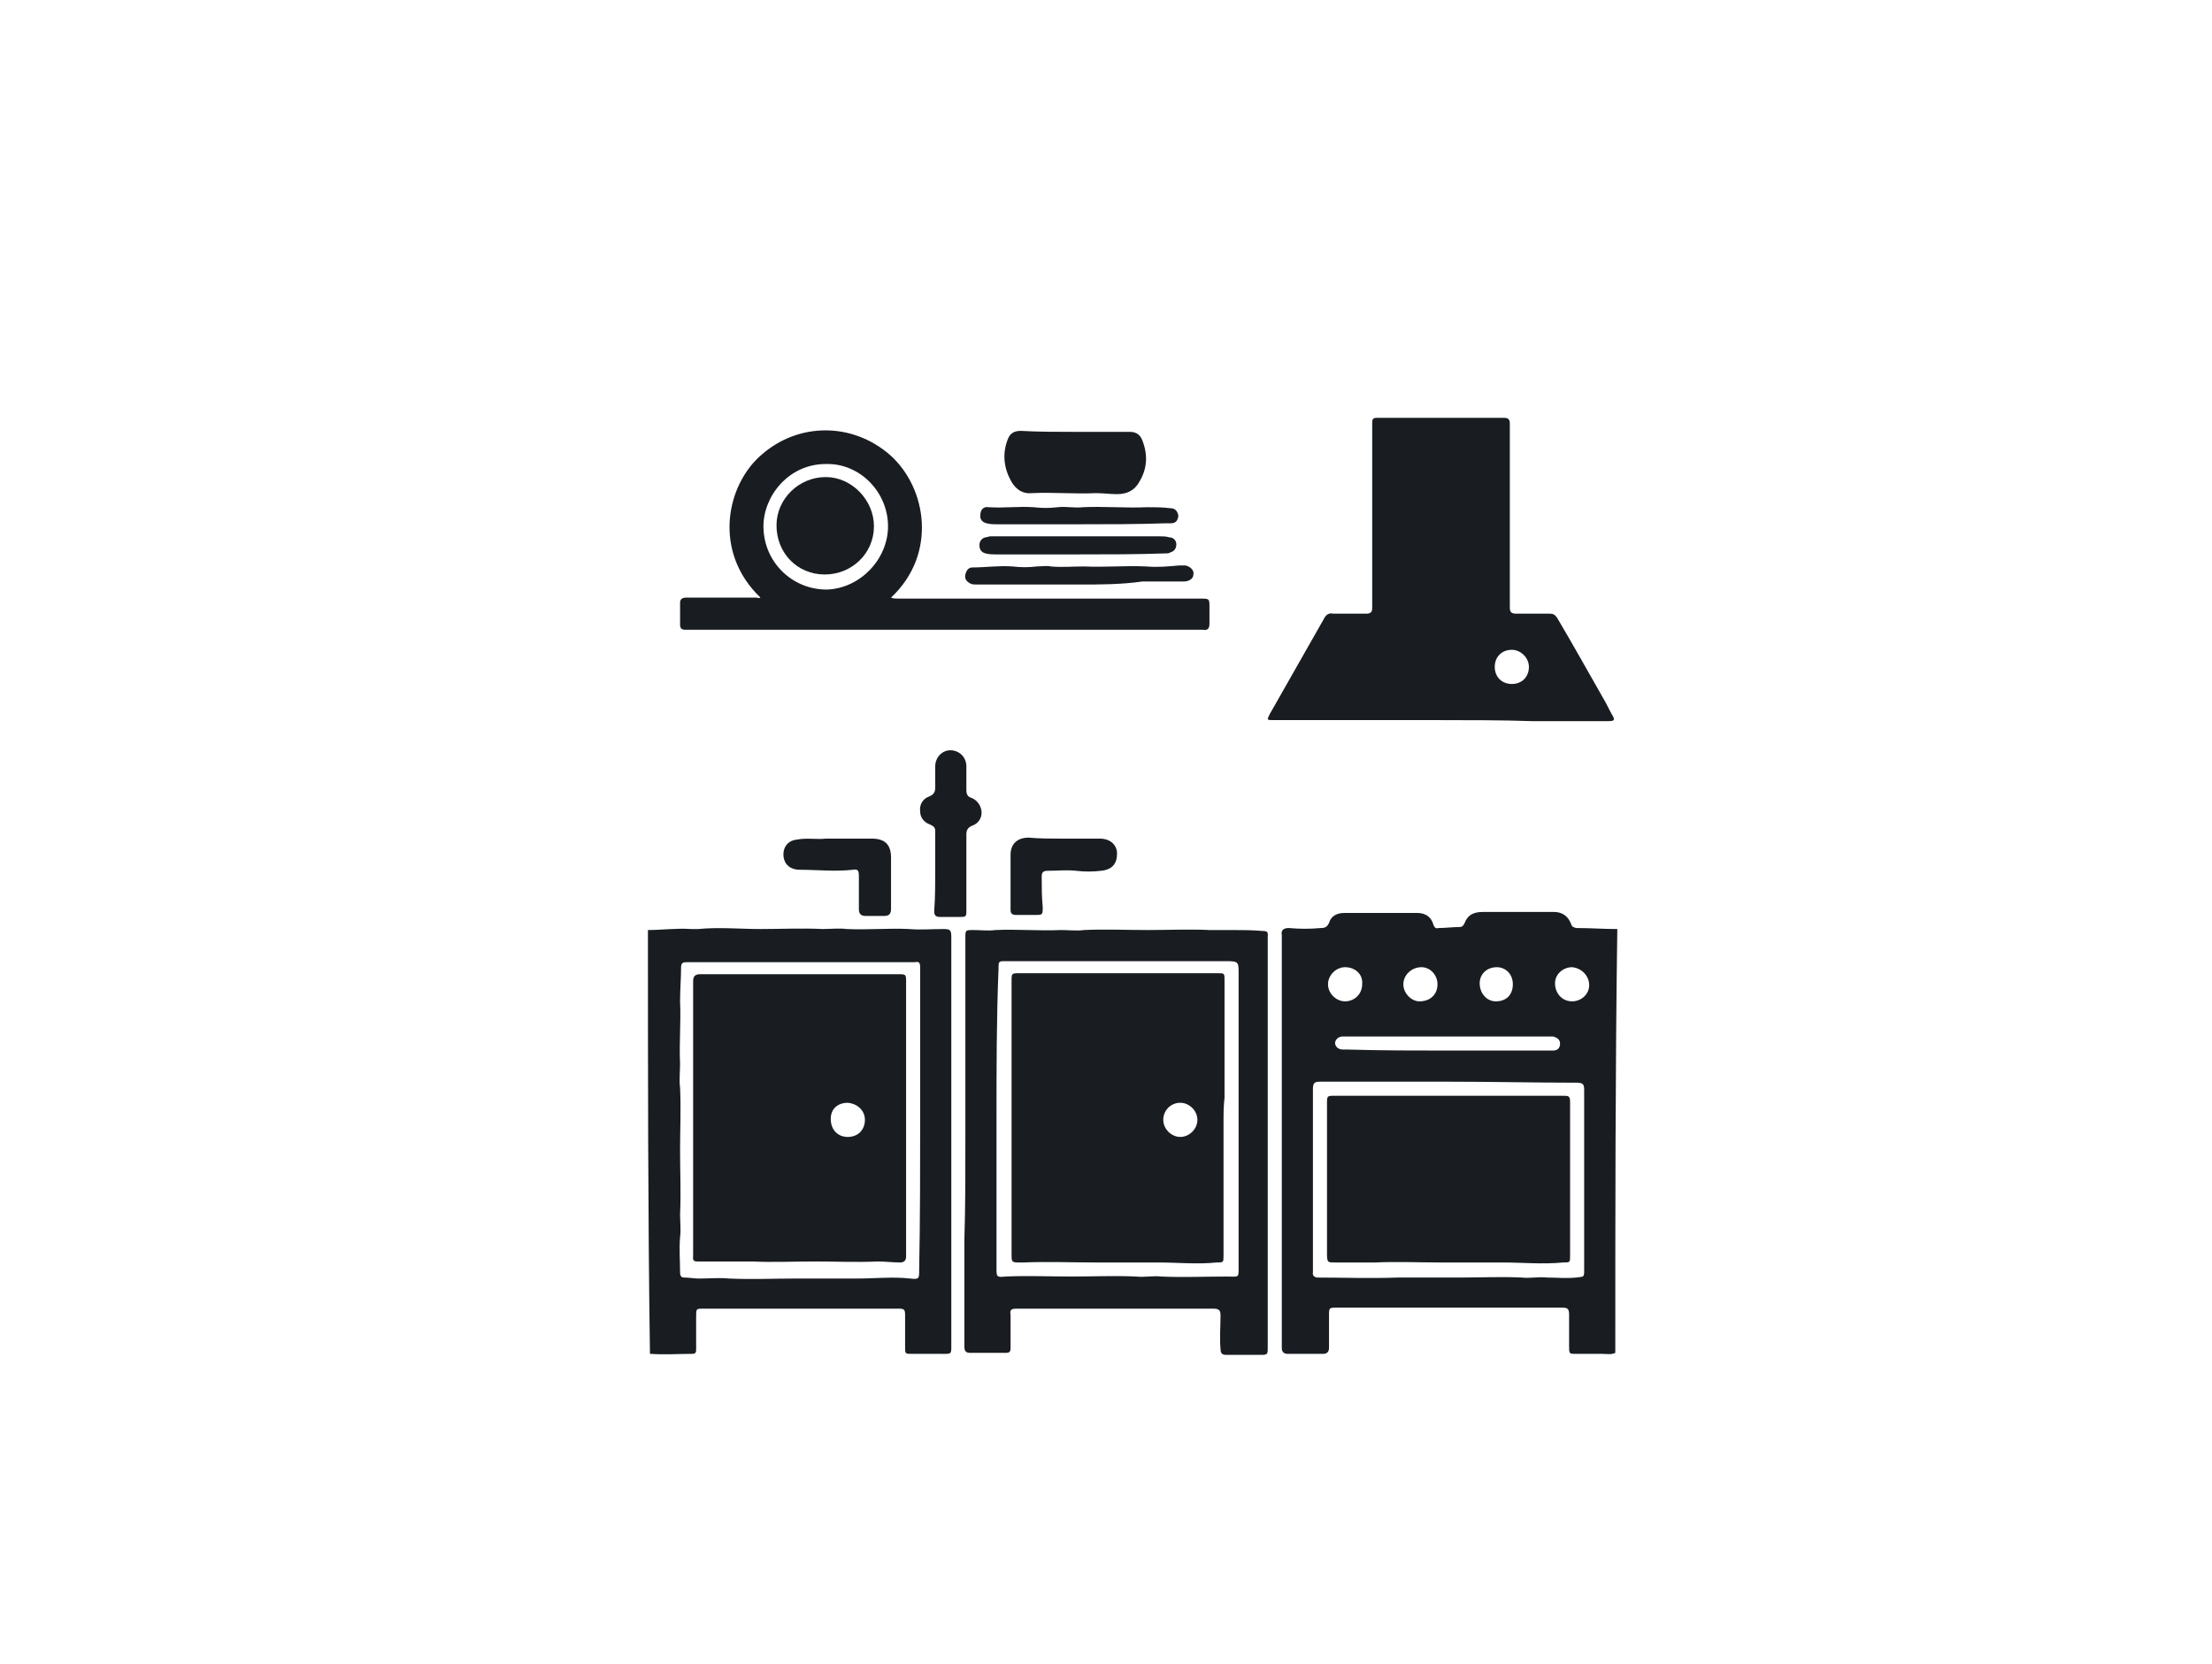 <?xml version="1.0" encoding="utf-8"?>
<!-- Generator: Adobe Illustrator 24.0.2, SVG Export Plug-In . SVG Version: 6.00 Build 0)  -->
<svg version="1.1" id="Capa_1" xmlns="http://www.w3.org/2000/svg" xmlns:xlink="http://www.w3.org/1999/xlink" x="0px" y="0px"
	 viewBox="0 0 220.2 165.7" style="enable-background:new 0 0 220.2 165.7;" xml:space="preserve">
<style type="text/css">
	.st0{opacity:0.31;clip-path:url(#SVGID_2_);}
	.st1{clip-path:url(#SVGID_4_);}
	.st2{fill:#DBDBDB;}
	.st3{clip-path:url(#SVGID_6_);}
	.st4{clip-path:url(#SVGID_8_);}
	.st5{clip-path:url(#SVGID_10_);}
	.st6{fill:#F1A640;}
	.st7{fill:url(#SVGID_13_);}
	.st8{opacity:8.000000e-02;}
	.st9{clip-path:url(#SVGID_17_);}
	.st10{fill:#B5D8C4;}
	.st11{fill:url(#SVGID_20_);}
	.st12{clip-path:url(#SVGID_24_);}
	.st13{fill:#FFF9F1;}
	.st14{fill:#FFFFFF;}
	.st15{fill:#40342A;}
	.st16{fill:url(#SVGID_29_);}
	.st17{fill:none;}
	.st18{fill-rule:evenodd;clip-rule:evenodd;fill:#191D22;}
	.st19{fill:#BAA360;}
	.st20{clip-path:url(#SVGID_37_);}
	.st21{fill:#191D22;}
	.st22{opacity:0.31;clip-path:url(#SVGID_41_);}
	.st23{clip-path:url(#SVGID_43_);}
	.st24{clip-path:url(#SVGID_45_);}
	.st25{clip-path:url(#SVGID_47_);}
	.st26{clip-path:url(#SVGID_49_);}
	.st27{fill:url(#SVGID_52_);}
	.st28{clip-path:url(#SVGID_56_);}
	.st29{opacity:0.31;clip-path:url(#SVGID_58_);}
	.st30{clip-path:url(#SVGID_60_);}
	.st31{clip-path:url(#SVGID_62_);}
	.st32{clip-path:url(#SVGID_64_);}
	.st33{clip-path:url(#SVGID_66_);}
	.st34{clip-path:url(#SVGID_70_);}
	.st35{fill:url(#SVGID_71_);}
	.st36{clip-path:url(#SVGID_75_);}
</style>
<g id="kfAYjO_00000170244422524031048060000008827881175094798778_">
	<g>
		<path class="st21" d="M160.8,134.7c-0.4,0.2-0.8,0.1-1.3,0.1c-0.9,0-1.7,0-2.6,0c-0.7,0-0.7,0-0.7-0.8c0-1,0-2.1,0-3.1
			c0-0.5-0.1-0.7-0.6-0.7c-4.7,0-9.4,0-14.1,0c-2.8,0-5.6,0-8.4,0c-0.8,0-0.8,0-0.8,0.8c0,1.1,0,2.1,0,3.2c0,0.4-0.2,0.6-0.6,0.6
			c-1.2,0-2.4,0-3.5,0c-0.4,0-0.6-0.2-0.6-0.6c0-5.7,0-11.4,0-17.2c0-7.9,0-15.7,0-23.6c0-0.1,0-0.2,0-0.3c-0.1-0.5,0.2-0.7,0.7-0.7
			c1.1,0.1,2.1,0.1,3.2,0c0.4,0,0.6-0.1,0.8-0.5c0.2-0.7,0.8-1,1.5-1c2.4,0,4.9,0,7.3,0c0.8,0,1.4,0.4,1.6,1.2
			c0.1,0.2,0.2,0.4,0.5,0.3c0.7,0,1.4-0.1,2.1-0.1c0.3,0,0.4-0.2,0.5-0.4c0.3-0.8,0.9-1.1,1.8-1.1c2.4,0,4.7,0,7.1,0
			c0.8,0,1.4,0.4,1.7,1.2c0.1,0.3,0.2,0.3,0.5,0.4c1.4,0,2.7,0.1,4.1,0.1C160.8,106.7,160.8,120.7,160.8,134.7z M144.2,107.7
			c-4.3,0-8.5,0-12.8,0c-0.5,0-0.7,0.1-0.7,0.7c0,2.9,0,5.8,0,8.8c0,3.1,0,6.2,0,9.4c0,0.2-0.1,0.5,0.4,0.6c2.7,0,5.3,0.1,8,0
			c2.1,0,4.1,0,6.2,0c2.1,0,4.2-0.1,6.2,0c0.8,0.1,1.6-0.1,2.5,0c1,0,1.9,0.1,2.9,0c0.8-0.1,0.8,0,0.8-0.8c0-6,0-11.9,0-17.9
			c0-0.5-0.1-0.7-0.7-0.7C152.8,107.8,148.5,107.7,144.2,107.7z M144.1,104.6c2.5,0,5.1,0,7.6,0c1,0,2,0,2.9,0
			c0.4,0,0.7-0.2,0.7-0.7c0-0.4-0.3-0.6-0.7-0.7c-0.2,0-0.5,0-0.7,0c-6.2,0-12.3,0-18.5,0c-0.6,0-1.1,0-1.7,0
			c-0.4,0-0.7,0.2-0.8,0.6c0,0.4,0.3,0.7,0.8,0.7c0.2,0,0.3,0,0.5,0C137.6,104.6,140.8,104.6,144.1,104.6z M133.9,96.3
			c-0.9,0-1.7,0.8-1.7,1.7c0,0.9,0.8,1.7,1.7,1.7c0.9,0,1.7-0.7,1.7-1.7C135.7,97,134.9,96.3,133.9,96.3z M143.1,98
			c0-0.9-0.7-1.7-1.6-1.7c-1,0-1.8,0.8-1.8,1.7c0,0.9,0.8,1.7,1.6,1.7C142.4,99.7,143.1,99,143.1,98z M156.5,99.7
			c0.9,0,1.7-0.7,1.7-1.6c0-0.9-0.7-1.7-1.7-1.8c-0.9,0-1.7,0.7-1.7,1.6C154.8,98.9,155.5,99.7,156.5,99.7z M150.6,98
			c0-1-0.7-1.7-1.6-1.7c-1,0-1.7,0.7-1.7,1.6c0,1,0.7,1.8,1.6,1.8C150,99.7,150.6,99,150.6,98z"/>
		<path class="st21" d="M64.5,92.6c1.4,0,2.8-0.2,4.3-0.1c0.2,0,0.5,0,0.7,0c2.1-0.2,4.2,0,6.2,0c2.1,0,4.1-0.1,6.2,0
			c0.8,0,1.6-0.1,2.4,0c2.1,0.1,4.1-0.1,6.2,0c1.1,0.1,2.3,0,3.4,0c0.7,0,0.8,0.1,0.8,0.8c0,6.4,0,12.8,0,19.3c0,7,0,14.1,0,21.1
			c0,1.2,0.1,1.1-1.1,1.1c-0.9,0-1.9,0-2.8,0c-0.7,0-0.7,0-0.7-0.7c0-1.1,0-2.1,0-3.2c0-0.5-0.1-0.6-0.6-0.6c-4,0-8,0-12,0
			c-2.5,0-5,0-7.5,0c-0.7,0-0.7,0-0.7,0.8c0,1.1,0,2.1,0,3.2c0,0.3,0,0.5-0.4,0.5c-1.4,0-2.7,0.1-4.1,0c-0.1,0-0.1,0-0.1-0.1
			C64.5,120.7,64.5,106.7,64.5,92.6z M91.6,111.5c0-3.7,0-7.4,0-11.1c0-1.4,0-2.7,0-4.1c0-0.4-0.1-0.6-0.5-0.5c-0.2,0-0.4,0-0.5,0
			c-5.2,0-10.4,0-15.6,0c-2.2,0-4.4,0-6.6,0c-0.3,0-0.6,0-0.6,0.5c0,1.1-0.1,2.2-0.1,3.4c0.1,2.1-0.1,4.1,0,6.2c0,0.8-0.1,1.6,0,2.4
			c0.1,2.1,0,4.2,0,6.2c0,2.1,0.1,4.3,0,6.4c0,0.8,0.1,1.5,0,2.3c-0.1,1.2,0,2.3,0,3.5c0,0.3,0.1,0.5,0.4,0.5c0.5,0,1,0.1,1.5,0.1
			c1,0,2-0.1,3,0c2.2,0.1,4.3,0,6.5,0c2.1,0,4.1,0,6.2,0c1.8,0,3.6-0.2,5.3,0c0.9,0.1,0.9,0,0.9-0.8
			C91.6,121.4,91.6,116.4,91.6,111.5z"/>
		<path class="st21" d="M143.4,71.7c-5.4,0-10.8,0-16.2,0c-0.1,0-0.3,0-0.4,0c-0.7,0-0.7,0-0.4-0.6c1.8-3.2,3.6-6.3,5.4-9.5
			c0.2-0.4,0.5-0.6,0.9-0.5c1.1,0,2.2,0,3.3,0c0.5,0,0.6-0.2,0.6-0.6c0-4.7,0-9.3,0-14c0-1.5,0-2.9,0-4.4c0-0.4,0.1-0.5,0.5-0.5
			c4.2,0,8.4,0,12.6,0c0.5,0,0.6,0.2,0.6,0.6c0,2.1,0,4.2,0,6.3c0,4,0,8,0,12c0,0.5,0.2,0.6,0.7,0.6c1.1,0,2.2,0,3.3,0
			c0.3,0,0.5,0.1,0.7,0.4c1.6,2.7,3.1,5.4,4.7,8.2c0.3,0.5,0.5,1,0.8,1.5c0.3,0.5,0.2,0.6-0.4,0.6c-2.5,0-5.1,0-7.6,0
			C149.5,71.7,146.4,71.7,143.4,71.7z M150.5,68.1c1,0,1.7-0.7,1.7-1.7c0-0.9-0.8-1.7-1.7-1.7c-1,0-1.7,0.7-1.7,1.7
			C148.8,67.4,149.5,68.1,150.5,68.1z"/>
		<path class="st21" d="M96.1,113.7c0-6.8,0-13.5,0-20.3c0-0.8,0-0.8,0.8-0.8c0.7,0,1.5,0.1,2.2,0c2.2-0.1,4.3,0.1,6.5,0
			c0.8,0,1.6,0.1,2.3,0c2.1-0.1,4.2,0,6.3,0c2.1,0,4.2-0.1,6.2,0c0.7,0,1.5,0,2.2,0c1,0,2.1,0,3.2,0.1c0.5,0,0.4,0.3,0.4,0.6
			c0,2.2,0,4.5,0,6.7c0,7.9,0,15.7,0,23.6c0,3.5,0,7,0,10.5c0,0.8,0,0.8-0.8,0.8c-1.1,0-2.2,0-3.3,0c-0.4,0-0.6-0.1-0.6-0.6
			c-0.1-1.1,0-2.2,0-3.3c0-0.5-0.1-0.7-0.7-0.7c-6.5,0-13.1,0-19.6,0c-0.5,0-0.7,0.1-0.6,0.6c0,1.1,0,2.2,0,3.3
			c0,0.4-0.1,0.5-0.5,0.5c-1.2,0-2.3,0-3.5,0c-0.5,0-0.6-0.2-0.6-0.7c0-3.5,0-7,0-10.5C96.1,120.3,96.1,117,96.1,113.7
			C96.1,113.7,96.1,113.7,96.1,113.7z M99.2,111.4c0,5,0,9.9,0,14.9c0,0.8,0,0.9,0.9,0.8c2.2-0.1,4.4,0,6.6,0c2.1,0,4.2-0.1,6.4,0
			c0.8,0.1,1.7-0.1,2.5,0c2.2,0.1,4.3,0,6.5,0c1.3,0,1.2,0.2,1.2-1.1c0-9.7,0-19.4,0-29.1c0-1.1,0-1.2-1.2-1.2c-7.3,0-14.7,0-22,0
			c-0.7,0-0.7,0-0.7,0.8C99.2,101.5,99.2,106.4,99.2,111.4z"/>
		<path class="st21" d="M75.7,59.5c-4.8-4.6-3.4-11.3,0.2-14.3c3.6-3.1,8.9-3.2,12.7,0.1c3.7,3.3,4.7,9.9,0.1,14.2
			c0.2,0.1,0.5,0.1,0.7,0.1c10,0,20,0,30.1,0c0.9,0,0.9,0,0.9,0.9c0,0.5,0,1,0,1.6c0,0.5-0.2,0.7-0.7,0.6c-3.3,0-6.7,0-10,0
			c-6.5,0-13.1,0-19.6,0c-6.8,0-13.7,0-20.5,0c-0.5,0-1,0-1.4,0c-0.3,0-0.5-0.1-0.5-0.5c0-0.7,0-1.5,0-2.2c0-0.4,0.3-0.5,0.6-0.5
			c2.4,0,4.7,0,7.1,0C75.3,59.5,75.5,59.6,75.7,59.5z M88.4,52.4c0-3.4-2.8-6.3-6.2-6.2c-3.7,0-6.2,3.2-6.2,6.2
			c0,3.5,2.8,6.3,6.3,6.3C85.6,58.6,88.4,55.7,88.4,52.4z"/>
		<path class="st21" d="M107.1,43c1.8,0,3.6,0,5.4,0c0.6,0,1,0.3,1.2,0.8c0.6,1.5,0.5,2.9-0.3,4.2c-0.5,0.9-1.3,1.2-2.2,1.2
			c-0.7,0-1.4-0.1-2.1-0.1c-2.1,0.1-4.2-0.1-6.4,0c-1,0.1-1.7-0.5-2.1-1.3c-0.7-1.3-0.8-2.7-0.3-4c0.2-0.6,0.6-0.9,1.3-0.9
			C103.4,43,105.2,43,107.1,43C107.1,43,107.1,43,107.1,43z"/>
		<path class="st21" d="M93.1,86.7c0-1.3,0-2.6,0-3.9c0-0.4-0.1-0.5-0.5-0.7c-0.6-0.2-1-0.7-1-1.3c-0.1-0.7,0.3-1.3,0.9-1.5
			c0.5-0.2,0.6-0.5,0.6-0.9c0-0.7,0-1.4,0-2.1c0-0.9,0.7-1.6,1.5-1.6c0.9,0,1.6,0.7,1.6,1.6c0,0.8,0,1.6,0,2.4
			c0,0.3,0.1,0.6,0.4,0.7c0.6,0.2,1,0.7,1.1,1.3c0.1,0.7-0.3,1.3-0.9,1.5c-0.5,0.2-0.6,0.5-0.6,0.9c0,2.5,0,5,0,7.5
			c0,0.7,0,0.7-0.8,0.7c-0.6,0-1.2,0-1.8,0c-0.5,0-0.6-0.2-0.6-0.6C93.1,89.3,93.1,88,93.1,86.7C93.1,86.7,93.1,86.7,93.1,86.7z"/>
		<path class="st21" d="M105.9,83.5c1.2,0,2.4,0,3.6,0c1,0,1.7,0.6,1.7,1.5c0,1-0.5,1.6-1.6,1.7c-0.8,0.1-1.6,0.1-2.5,0
			c-0.9-0.1-1.9,0-2.8,0c-0.5,0-0.6,0.2-0.6,0.6c0,1,0,2,0.1,3c0,0.8,0,0.8-0.8,0.8c-0.6,0-1.2,0-1.8,0c-0.4,0-0.6-0.1-0.6-0.5
			c0-1.8,0-3.7,0-5.5c0-1.1,0.7-1.7,1.8-1.7C103.5,83.5,104.7,83.5,105.9,83.5C105.9,83.5,105.9,83.5,105.9,83.5z"/>
		<path class="st21" d="M83.4,83.5c1.1,0,2.3,0,3.4,0c1.3,0,1.9,0.6,1.9,1.9c0,1.7,0,3.4,0,5.1c0,0.5-0.2,0.7-0.7,0.7
			c-0.6,0-1.2,0-1.8,0c-0.5,0-0.7-0.2-0.7-0.7c0-1.1,0-2.2,0-3.3c0-0.5-0.1-0.7-0.6-0.6c-1.8,0.2-3.5,0-5.3,0
			c-0.9,0-1.5-0.5-1.6-1.3c-0.1-0.9,0.4-1.6,1.3-1.7c1-0.2,2,0,2.9-0.1C82.7,83.5,83,83.5,83.4,83.5z"/>
		<path class="st21" d="M107.4,58.2c-3.4,0-6.8,0-10.2,0c-0.2,0-0.4,0-0.6-0.1c-0.4-0.2-0.6-0.5-0.5-0.9c0.1-0.4,0.3-0.7,0.7-0.7
			c1.3,0,2.6-0.2,4-0.1c0.8,0.1,1.6,0.1,2.4,0c0.5,0,1-0.1,1.4,0c1.1,0.1,2.2,0,3.3,0c2.1,0.1,4.1-0.1,6.2,0c1.1,0.1,2.2,0,3.3-0.1
			c0.2,0,0.4,0,0.6,0c0.5,0.1,0.9,0.5,0.8,0.9c0,0.4-0.4,0.7-1,0.7c-1.4,0-2.7,0-4.1,0C111.6,58.2,109.5,58.2,107.4,58.2
			C107.4,58.2,107.4,58.2,107.4,58.2z"/>
		<path class="st21" d="M107.4,55.2c-2.8,0-5.5,0-8.3,0c-0.3,0-0.6,0-1-0.1c-0.4-0.1-0.6-0.4-0.6-0.8c0-0.4,0.2-0.7,0.6-0.8
			c0.2,0,0.3-0.1,0.5-0.1c5.6,0,11.2,0,16.8,0c0.3,0,0.7,0,1,0.1c0.4,0,0.7,0.3,0.7,0.7c0,0.4-0.2,0.7-0.6,0.8
			c-0.1,0.1-0.3,0.1-0.5,0.1C113.2,55.2,110.3,55.2,107.4,55.2z"/>
		<path class="st21" d="M107.5,52.2c-2.8,0-5.5,0-8.3,0c-0.3,0-0.6,0-1-0.1c-0.4-0.1-0.7-0.4-0.6-0.9c0-0.4,0.3-0.8,0.8-0.7
			c1.5,0.1,3-0.1,4.5,0c0.8,0.1,1.6,0.1,2.4,0c0.8-0.1,1.6,0.1,2.5,0c2.1-0.1,4.3,0.1,6.4,0c0.8,0,1.5,0,2.3,0.1
			c0.5,0,0.7,0.3,0.8,0.7c0,0.4-0.2,0.8-0.7,0.8c-0.2,0-0.3,0-0.5,0C113.2,52.2,110.4,52.2,107.5,52.2
			C107.5,52.2,107.5,52.2,107.5,52.2z"/>
		<path class="st21" d="M144.2,109.1c3.8,0,7.6,0,11.3,0c0.7,0,0.8,0,0.8,0.7c0,5.1,0,10.1,0,15.2c0,0.7,0,0.7-0.7,0.7
			c-2,0.2-4,0-6,0c-2.1,0-4.2,0-6.2,0c-2.2,0-4.3-0.1-6.5,0c-0.6,0-1.2,0-1.9,0c-0.6,0-1.2,0-1.8,0c-1.1,0-1.1,0.1-1.1-1.1
			c0-4.9,0-9.8,0-14.7c0-0.8,0-0.8,0.8-0.8C136.7,109.1,140.5,109.1,144.2,109.1C144.2,109.1,144.2,109.1,144.2,109.1z"/>
		<path class="st21" d="M69,111.4c0-4.4,0-8.8,0-13.2c0-0.2,0-0.3,0-0.5c0-0.5,0.2-0.7,0.7-0.7c3.9,0,7.9,0,11.8,0
			c2.6,0,5.3,0,7.9,0c0.8,0,0.8,0,0.8,0.8c0,8.3,0,16.7,0,25c0,0.8,0,1.5,0,2.3c0,0.4-0.2,0.6-0.6,0.6c-0.7,0-1.5-0.1-2.2-0.1
			c-2.1,0.1-4.2,0-6.3,0c-2.1,0-4.2,0.1-6.2,0c-0.8,0-1.5,0-2.3,0c-1.1,0-2.1,0-3.2,0c-0.5,0-0.4-0.3-0.4-0.6c0-1.9,0-3.8,0-5.7
			C69,116.8,69,114.1,69,111.4z M84.4,113.2c1,0,1.7-0.7,1.7-1.7c0-0.9-0.7-1.6-1.7-1.7c-1,0-1.7,0.6-1.7,1.6
			C82.7,112.5,83.4,113.2,84.4,113.2z"/>
		<path class="st21" d="M121.8,111.4c0,4.5,0,9.1,0,13.6c0,0.7,0,0.7-0.7,0.7c-1.9,0.2-3.9,0-5.8,0c-2.1,0-4.2,0-6.3,0
			c-2.4,0-4.7-0.1-7.1,0c-0.2,0-0.4,0-0.5,0c-0.7,0-0.7-0.1-0.7-0.8c0-7.7,0-15.4,0-23.2c0-1.3,0-2.6,0-4c0-0.8,0-0.8,0.8-0.8
			c6.6,0,13.1,0,19.7,0c0.7,0,0.7,0,0.7,0.7c0,3.9,0,7.8,0,11.7C121.8,110.2,121.8,110.8,121.8,111.4
			C121.8,111.4,121.8,111.4,121.8,111.4z M115.8,111.5c0,0.9,0.8,1.7,1.7,1.7c0.9,0,1.7-0.8,1.7-1.7c0-0.9-0.8-1.7-1.7-1.7
			C116.5,109.8,115.8,110.6,115.8,111.5z"/>
		<path class="st21" d="M77.3,52.3c0-2.6,2.2-4.8,4.9-4.8c2.6,0,4.8,2.3,4.8,4.9c0,2.7-2.2,4.8-4.9,4.8
			C79.4,57.2,77.3,55.1,77.3,52.3z"/>
	</g>
</g>
</svg>
